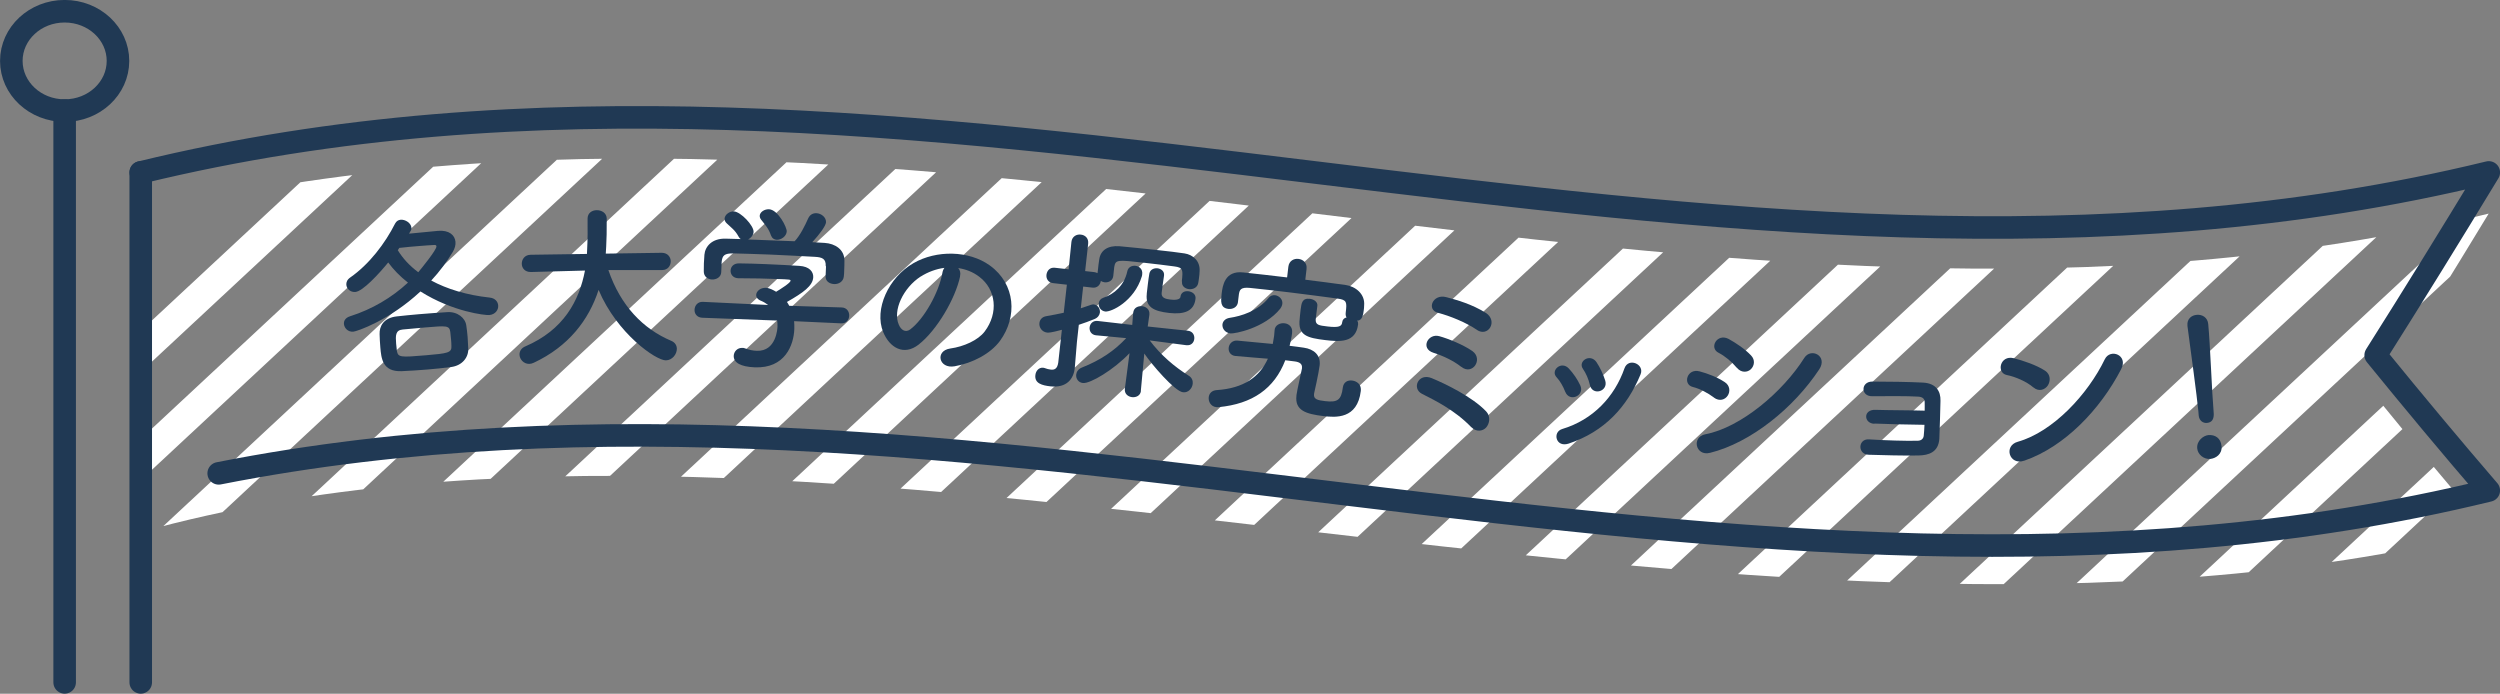 <?xml version="1.0" encoding="UTF-8"?>
<svg id="_レイヤー_2" data-name="レイヤー 2" xmlns="http://www.w3.org/2000/svg" xmlns:xlink="http://www.w3.org/1999/xlink" viewBox="0 0 240.52 66.74">
  <rect x="0" y="0" width="240.52" height="66.74" fill="#808080" stroke="none"/>
  <defs>
    <style>
      .cls-1, .cls-2, .cls-3 {
        fill: none;
      }

      .cls-2 {
        stroke: #fff;
        stroke-miterlimit: 10;
        stroke-width: 2.9px;
      }

      .cls-4 {
        fill: #203954;
      }

      .cls-3 {
        stroke: #203954;
        stroke-linecap: round;
        stroke-linejoin: round;
        stroke-width: 2.17px;
      }

      .cls-5 {
        clip-path: url(#clippath);
      }
    </style>
    <clipPath id="clippath">
      <path class="cls-1" d="M13.54,51.19c66.59-18.46,153.09,17.71,225.89-.04-3.63-4.22-7.25-8.56-10.88-13.02,3.63-5.74,7.25-11.6,10.88-17.58C164.14,38.91,88.84,2.19,13.54,20.55v30.63Z"/>
    </clipPath>
  </defs>
  <g id="_レイヤー_1-2" data-name="レイヤー 1">
    <g>
      <g class="cls-5">
        <g>
          <g>
            <line class="cls-2" x1="41.15" y1="8.11" x2="-13.14" y2="58.65"/>
            <line class="cls-2" x1="52.32" y1="8.11" x2="-1.96" y2="58.65"/>
            <line class="cls-2" x1="63.5" y1="8.11" x2="9.21" y2="58.65"/>
            <line class="cls-2" x1="74.67" y1="8.11" x2="20.39" y2="58.65"/>
            <line class="cls-2" x1="85.85" y1="8.11" x2="31.56" y2="58.65"/>
            <line class="cls-2" x1="97.02" y1="8.11" x2="42.74" y2="58.65"/>
            <line class="cls-2" x1="108.2" y1="8.11" x2="53.91" y2="58.65"/>
            <line class="cls-2" x1="119.37" y1="8.11" x2="65.08" y2="58.65"/>
            <line class="cls-2" x1="130.55" y1="8.11" x2="76.26" y2="58.65"/>
          </g>
          <g>
            <line class="cls-2" x1="141.72" y1="8.11" x2="87.43" y2="58.65"/>
            <line class="cls-2" x1="152.89" y1="8.11" x2="98.61" y2="58.65"/>
            <line class="cls-2" x1="164.07" y1="8.11" x2="109.78" y2="58.65"/>
            <line class="cls-2" x1="175.24" y1="8.11" x2="120.96" y2="58.65"/>
            <line class="cls-2" x1="186.42" y1="8.11" x2="132.13" y2="58.65"/>
            <line class="cls-2" x1="197.59" y1="8.11" x2="143.31" y2="58.65"/>
            <line class="cls-2" x1="208.77" y1="8.11" x2="154.48" y2="58.65"/>
            <line class="cls-2" x1="219.94" y1="8.11" x2="165.66" y2="58.65"/>
            <line class="cls-2" x1="231.12" y1="8.11" x2="176.83" y2="58.65"/>
            <line class="cls-2" x1="242.29" y1="8.11" x2="188.01" y2="58.65"/>
            <line class="cls-2" x1="253.47" y1="8.11" x2="199.18" y2="58.65"/>
            <line class="cls-2" x1="264.64" y1="8.11" x2="210.35" y2="58.65"/>
            <line class="cls-2" x1="275.82" y1="8.11" x2="221.53" y2="58.65"/>
          </g>
        </g>
      </g>
      <path class="cls-3" d="M21.04,45.54c72.8-14.34,145.6,19.4,218.4,1.65-3.63-4.22-7.25-8.56-10.88-13.02,3.63-5.74,7.25-11.6,10.88-17.58C164.14,34.95,88.84-1.77,13.54,16.59"/>
      <line class="cls-3" x1="13.54" y1="16.59" x2="13.54" y2="65.65"/>
      <line class="cls-3" x1="6.22" y1="10.64" x2="6.22" y2="65.65"/>
      <ellipse class="cls-3" cx="6.22" cy="5.86" rx="5.13" ry="4.78"/>
    </g>
    <g>
      <path class="cls-4" d="M39.35,22.48c.95-.1,2-.2,2.79-.27,1.07-.09,1.62.41,1.68,1.05.03.3-.06.65-.26.98-.57.94-1.26,1.88-2.07,2.75,1.5.81,3.39,1.4,5.63,1.64.52.06.78.39.81.75.04.42-.27.88-.86.93-.39.03-3.49-.3-6.62-2.27-3.02,2.81-6.12,3.84-6.46,3.87-.51.04-.86-.34-.9-.73-.03-.31.14-.61.58-.75,2.14-.68,4.01-1.79,5.58-3.24-.79-.62-1.42-1.28-1.9-1.94-.9,1.1-2.44,2.78-3.17,2.84-.46.04-.83-.31-.86-.69-.02-.24.08-.5.37-.7,1.84-1.28,3.36-3.29,4.32-5.19.12-.23.31-.35.53-.37.46-.04,1,.32,1.04.75.01.12-.01.24-.09.35l-.13.23ZM43.4,35.31c-.78.1-1.52.18-2.27.24-.83.07-1.64.12-2.49.16-1.84.07-1.96-1.22-2.05-2.3-.04-.44-.06-.88-.07-1.26-.03-.75.38-1.57,1.65-1.71.66-.07,1.39-.15,2.13-.21.91-.08,1.85-.14,2.73-.2.98-.07,1.74.57,1.83,1.28.05.34.1.73.13,1.12.03.39.05.78.06,1.1.04.85-.58,1.64-1.64,1.78ZM43.39,32.61c-.02-.24-.04-.47-.07-.68-.09-.62-.36-.6-2.37-.43-.75.06-1.49.13-2.2.2-.71.06-.7.59-.64,1.35.02.24.04.47.07.68.11.66.31.66,2.8.45,2.07-.18,2.49-.23,2.45-.89,0-.22-.02-.44-.04-.68ZM38.27,24.07c.46.76,1.12,1.49,1.97,2.12.26-.31,1.78-2.16,1.75-2.49,0-.1-.1-.15-.23-.13-.36.01-.87.06-1.44.1-.58.05-1.24.1-1.9.18l-.15.22Z"/>
      <path class="cls-4" d="M63.68,25.98h-5.15c1.17,3.44,3.35,5.67,6.05,6.81.38.16.53.45.54.76,0,.53-.44,1.11-1.06,1.12-.94.01-4.7-2.57-6.47-6.78-.94,2.9-2.9,5.45-6.24,7.01-.15.07-.3.11-.44.11-.54,0-.92-.45-.93-.9,0-.31.16-.62.57-.79,3.67-1.58,5.17-4.36,5.73-7.29l-5.2.14h-.02c-.58,0-.86-.4-.86-.8,0-.42.28-.85.85-.86l5.42-.08c.08-1.51.07-2.57.06-2.7,0-.22,0-.46,0-.68v-.02c0-.54.43-.81.89-.81.46,0,.92.26.95.77,0,.12,0,.25,0,.37.01.8-.01,1.6-.05,2.38l-.04.66,5.39-.08c.56,0,.86.41.86.82,0,.42-.28.84-.82.84h-.02Z"/>
      <path class="cls-4" d="M76.4,30.91c.02.24.03.49.02.75-.06,1.53-.88,3.81-3.83,3.68-1.32-.06-2.02-.44-2-1.11.02-.42.36-.78.83-.76.08,0,.17,0,.27.05.37.14.76.22,1.11.23,1.9.08,2-2.2,2-2.33,0-.2,0-.39-.03-.58l-7.2-.27c-.53-.02-.77-.41-.75-.78.02-.39.3-.77.8-.75l6.28.3c-.2-.14-.41-.29-.66-.39-.35-.13-.5-.36-.49-.58.02-.36.42-.7.93-.68.37.02.72.22.99.38.45-.27,1.38-.86,1.39-1.06,0-.07-.06-.1-.18-.11-.19-.02-.51-.04-.9-.05-1.09-.05-2.74-.08-3.93-.08t-.03,0c-.51-.02-.75-.39-.73-.75.01-.34.28-.69.81-.68.73,0,1.65.04,2.55.07,1.24.05,2.48.12,3.26.17.97.06,1.35.57,1.33,1.09-.04.83-.96,1.49-2.53,2.38.08.12.16.25.22.37l5.06.16c.49.02.73.42.71.81-.02.37-.27.74-.76.72l-4.55-.21ZM79.44,25.6c.03-.71-.34-.85-1.03-.89-1.36-.07-2.89-.16-4.36-.22-1.21-.05-2.4-.08-3.45-.11-.93-.02-1.1.21-1.17.8l-.04.98v.02c-.02.48-.46.73-.9.71-.39-.02-.79-.27-.78-.8,0-.22,0-.48.01-.75.01-.29.04-.58.05-.83.07-.8.73-1.59,2.06-1.55l1.43.04c-.08-.05-.15-.14-.21-.25-.33-.61-.7-.85-1.14-1.27-.15-.14-.21-.3-.2-.45.02-.37.46-.71.9-.69.65.03,1.92,1.37,1.89,1.97-.01.31-.25.59-.52.73,1.5.05,2.97.11,4.47.17.52-.54,1-1.51,1.3-2.19.17-.38.48-.52.79-.51.48.02.95.4.93.87-.01.32-.59,1.13-1.32,1.92.39.02.8.05,1.19.07,1,.06,1.91.64,1.9,1.7,0,.24,0,.59-.02.92,0,.24-.02.46-.04.63-.06.49-.51.73-.93.71-.44-.02-.84-.27-.82-.75t0-.03l.04-.93ZM74.73,23.07c-.24-.01-.45-.14-.56-.43-.21-.64-.57-1.03-.94-1.5-.1-.12-.14-.26-.14-.38.02-.36.45-.64.89-.63.87.04,1.73,1.74,1.71,2.13-.02.46-.53.83-.97.81Z"/>
      <path class="cls-4" d="M92.37,26.59c-.45,2.13-2.24,5.2-4,6.57-1.41,1.09-2.77.31-3.4-1.21-.89-2.19.51-5.25,2.91-6.63,2.2-1.27,5.32-1.24,7.35.22,2.49,1.8,2.66,4.95.98,7.25-.91,1.24-2.65,2.15-4.37,2.45-1.52.27-1.91-1.49-.42-1.71,1.31-.18,2.68-.8,3.31-1.63,1.36-1.8,1.09-4.05-.5-5.26-.62-.48-1.32-.74-2.04-.85.17.19.25.46.17.8ZM88.58,26.6c-1.68,1.09-2.71,3.27-2.11,4.63.21.51.63.8,1.09.47,1.36-1.01,2.78-3.6,3.1-5.42.03-.2.1-.38.2-.51-.79.1-1.59.4-2.27.83Z"/>
      <path class="cls-4" d="M113.7,27.08c.12-1.13.13-1.34-.73-1.45-.66-.09-1.87-.24-2.97-.36-2.53-.28-2.67-.29-2.8.41l-.09.83v.02c-.05.47-.45.67-.84.63-.14-.02-.25-.06-.36-.13-.06.37-.33.7-.82.64l-.88-.1-.23,2.09c1.12-.39,1.14-.39,1.26-.37.37.04.62.41.58.78-.03.24-.19.49-.53.63-.5.2-1,.39-1.5.55l-.18,1.64c-.03.27-.15,1.81-.2,2.41,0,.03,0,.05,0,.08-.12,1.08-.78,1.96-2.35,1.79-.81-.09-1.54-.29-1.45-1.08.04-.39.32-.75.74-.71.05,0,.1.01.15.03.21.08.41.13.6.15.35.04.62-.08.71-.66l.35-3.17c-1.08.29-1.3.28-1.41.27-.52-.06-.8-.52-.75-.92.03-.3.24-.59.65-.66.63-.12,1.19-.21,1.69-.33l.3-2.7-1.32-.15c-.49-.05-.69-.45-.64-.82s.32-.72.81-.66l1.32.15.27-2.64c.06-.52.49-.75.9-.7.41.04.77.34.71.88l-.29,2.63.88.1c.12.01.22.06.31.1.01-.1.02-.2.04-.32.03-.3.07-.66.13-1.03.13-.84.81-1.33,1.95-1.24.86.08,2.28.22,3.64.37.98.11,1.93.21,2.61.32.79.12,1.53.72,1.45,1.73,0,.22-.03.39-.05.58-.02.17-.04.34-.08.54-.08.44-.5.63-.89.59-.37-.04-.72-.3-.67-.72v-.02ZM109.77,37.6c-.05.46-.46.65-.85.61-.39-.04-.75-.32-.7-.79v-.02s.45-3.42.45-3.42c-1.51,1.59-3.78,2.95-4.49,2.87-.44-.05-.69-.44-.64-.82.03-.27.21-.54.55-.67,1.79-.71,3.12-1.61,4.26-2.83l-2.88-.27h-.02c-.46-.05-.66-.42-.62-.77.04-.34.31-.67.79-.61l3.31.38.09-1.14c.05-.59.56-.69.86-.66.39.04.75.32.7.79t0,.03l-.16,1.13,3.87.41c.46.05.65.43.61.79-.04.34-.29.65-.75.6h-.02s-3.52-.46-3.52-.46c1.07,1.42,2.39,2.54,3.75,3.39.32.19.42.49.39.78-.05.46-.44.88-.93.82-.81-.09-3.04-2.71-3.73-3.73l-.33,3.57v.02ZM105.71,29.17c.02-.22.17-.43.43-.52,1.06-.34,2.03-1.21,2.31-2.53.08-.42.44-.58.78-.55.37.04.72.32.66.81,0,.07-.02.15-.04.22-.74,2.41-2.96,3.44-3.52,3.37-.42-.05-.67-.45-.63-.8ZM111.99,26.51c-.06.39-.22,1.51-.23,1.67-.05.49.41.59.84.64.24.03.93.09.97-.27.05-.42.4-.57.76-.53.37.04.74.3.69.71-.13,1.2-1.06,1.54-2.53,1.38-1.52-.17-2.3-.58-2.16-1.83,0-.02,0-.03,0-.05.02-.17.16-1.47.25-1.92.08-.38.44-.53.77-.5.35.04.69.28.64.69v.02Z"/>
      <path class="cls-4" d="M123.65,34.67c-1.05,2.72-3.16,4.19-6.4,4.5-.09,0-.16.02-.24,0-.52-.06-.77-.54-.72-.96.04-.34.28-.65.77-.68,2.57-.17,4.12-1.25,4.92-3.02-.93-.08-1.93-.15-3.1-.26t-.03,0c-.49-.06-.68-.44-.64-.8.04-.37.36-.73.85-.68,1.17.11,2.3.21,3.39.32.05-.25.09-.5.13-.77.02-.19.03-.37.05-.58.04-.44.49-.69.95-.64.42.05.8.35.73.93v.02c-.05.42-.15.84-.24,1.22.47.06.93.11,1.37.18.98.14,1.64.73,1.52,1.71-.09.76-.53,2.68-.53,2.68,0,.03,0,.05-.01.08-.06.51.39.59,1.05.67,1.18.14,1.57-.07,1.72-1.3.07-.54.48-.73.89-.68.08,0,.94.13.84,1.01-.33,2.72-2.43,2.55-3.6,2.41-1.67-.2-2.76-.54-2.59-1.96,0-.02,0-.03,0-.05.06-.49.44-2.07.53-2.57t0-.03c.05-.39-.2-.59-.71-.65l-.89-.11ZM126.58,30.71c-.03.56.3.6,1.15.7,1.1.13,1.36-.02,1.4-.41.03-.25.19-.41.42-.46-.09-.13-.1-.29-.08-.47.12-1,.11-1.22-.76-1.34-1.35-.18-3.07-.41-4.72-.61-1.37-.17-2.7-.31-3.73-.42-.91-.09-1,.19-1.07.62l-.09.74v.02c-.06.47-.5.69-.92.64-.79-.1-.73-.72-.65-1.45.09-.76.29-2.26,2.08-2.06,1.35.15,2.77.3,4.22.48l.12-1.03c.07-.57.54-.81.98-.75.44.05.84.39.77.97l-.12,1.03c1.33.16,2.65.34,3.89.51.91.13,1.87.84,1.77,1.96,0,.2-.02.34-.04.49-.1.84-.32.92-.62,1,.07.09.09.22.08.33-.22,1.82-1.8,1.68-3.15,1.52-1.72-.21-2.67-.43-2.47-2.05.01-.12.04-.49.09-.88.08-.64.15-1.13.9-1.04.39.05.75.3.71.67l-.16,1.28ZM118.38,32.08c-.54-.07-.81-.49-.77-.88.04-.29.26-.55.69-.62,1.1-.16,2.73-.66,3.74-1.91.16-.22.41-.29.63-.27.39.05.76.4.7.84-.02.15-.09.31-.21.47-1.51,1.87-4.38,2.41-4.79,2.37Z"/>
      <path class="cls-4" d="M141.56,41.11c-.84-.87-1.69-1.48-2.5-1.99-.81-.51-1.59-.89-2.27-1.24-.98-.51-.34-2.03.95-1.5,1.29.53,3.9,1.79,5.24,3.2.47.5.32,1.2-.01,1.56-.33.35-.94.44-1.4-.03ZM140.59,35.3c-.75-.6-1.81-1.09-2.68-1.36-1.29-.41-.53-1.89.55-1.6.88.24,2.35.84,3.2,1.44.54.39.53.99.26,1.38-.27.38-.8.56-1.33.13ZM142.1,31.74c-1.06-.72-2.61-1.35-3.74-1.64-1.16-.29-.52-1.87.79-1.51.95.25,2.47.67,3.79,1.51.61.38.67,1,.43,1.4-.23.4-.75.6-1.28.24Z"/>
      <path class="cls-4" d="M150.59,37.7c-.19-.5-.49-1.04-.83-1.4-.63-.66.46-1.63,1.18-.84.42.45.83,1.04,1.1,1.63.45.97-1.04,1.65-1.45.6ZM149.78,42.24c-.12-.37.03-.82.53-.97,2.95-.89,5.02-3.09,5.98-5.84.38-1.07,1.97-.39,1.54.6-1.29,3.1-3.44,5.49-6.92,6.65-.6.19-1-.05-1.13-.44ZM152.95,37c-.12-.52-.37-1.1-.65-1.5-.54-.74.69-1.55,1.3-.65.34.51.65,1.16.84,1.78.3,1.04-1.25,1.5-1.49.38Z"/>
      <path class="cls-4" d="M164.9,38.25c-.6-.45-1.35-.85-2.04-1.02-1-.25-.56-1.83.66-1.5.79.21,1.68.55,2.41,1.03.52.33.54.93.29,1.3-.25.39-.79.59-1.33.19ZM164.5,43.57c-1.37.34-1.79-1.53-.43-1.79,3.44-.66,7.48-4.11,9.52-7.35.64-1.01,2.28-.19,1.44,1.1-2.46,3.72-6.58,7.06-10.52,8.04ZM167.09,35.38c-.48-.58-1.13-1.12-1.75-1.44-.94-.46-.15-1.92.97-1.33.72.4,1.55.95,2.15,1.58.43.44.32,1.01-.01,1.33-.33.32-.93.37-1.35-.14Z"/>
      <path class="cls-4" d="M180.33,40.77c-.48-.01-.79-.33-.79-.69,0-.38.33-.67.89-.65,1.16.04,3.52.04,4.74.08.01-.34,0-.61,0-.8,0-.38-.24-.52-.61-.55-1.09-.07-3.16-.05-4.44-.04-1.12.02-1.11-1.4,0-1.41,1.38,0,3.67.03,4.91.1,1.22.07,1.69.82,1.66,1.75-.02.75-.06,2.53-.11,3.64-.08,1.32-1.04,1.6-1.99,1.62-1.33.03-3.54-.03-4.81-.07-1.09-.03-1.04-1.55.03-1.48,1.32.09,3.77.17,4.69.13.31,0,.55-.17.58-.49.03-.25.05-.63.07-1.04-1.62-.02-3.69-.07-4.81-.12Z"/>
      <path class="cls-4" d="M195.62,37.27c-.64-.56-1.74-1.03-2.55-1.19-1.03-.21-.65-1.94.66-1.62.91.23,2.19.66,3.03,1.21.54.36.52,1.01.26,1.41-.26.4-.85.65-1.39.19ZM194.75,44.32c-1.43.5-2.03-1.43-.62-1.82,3.39-.96,6.74-4.56,8.37-7.94.52-1.07,2.29-.4,1.57.96-2.01,3.88-5.44,7.46-9.31,8.8Z"/>
      <path class="cls-4" d="M211.53,39.93c0-.1-.02-.22-.03-.36-.16-1.64-.7-5.57-1.05-8.21,0-.02,0-.03,0-.05-.06-.63.4-.98.89-1.02.51-.05,1.05.23,1.11.89.19,2,.36,6.68.51,8.32.04.41.11,1.12-.64,1.19-.36.03-.74-.2-.79-.73v-.02ZM212.66,44.15c-.64.06-1.22-.43-1.27-1.01-.07-.74.6-1.23,1.06-1.28.66-.06,1.21.29,1.28,1.06.08.81-.6,1.18-1.06,1.23Z"/>
    </g>
  </g>
</svg>